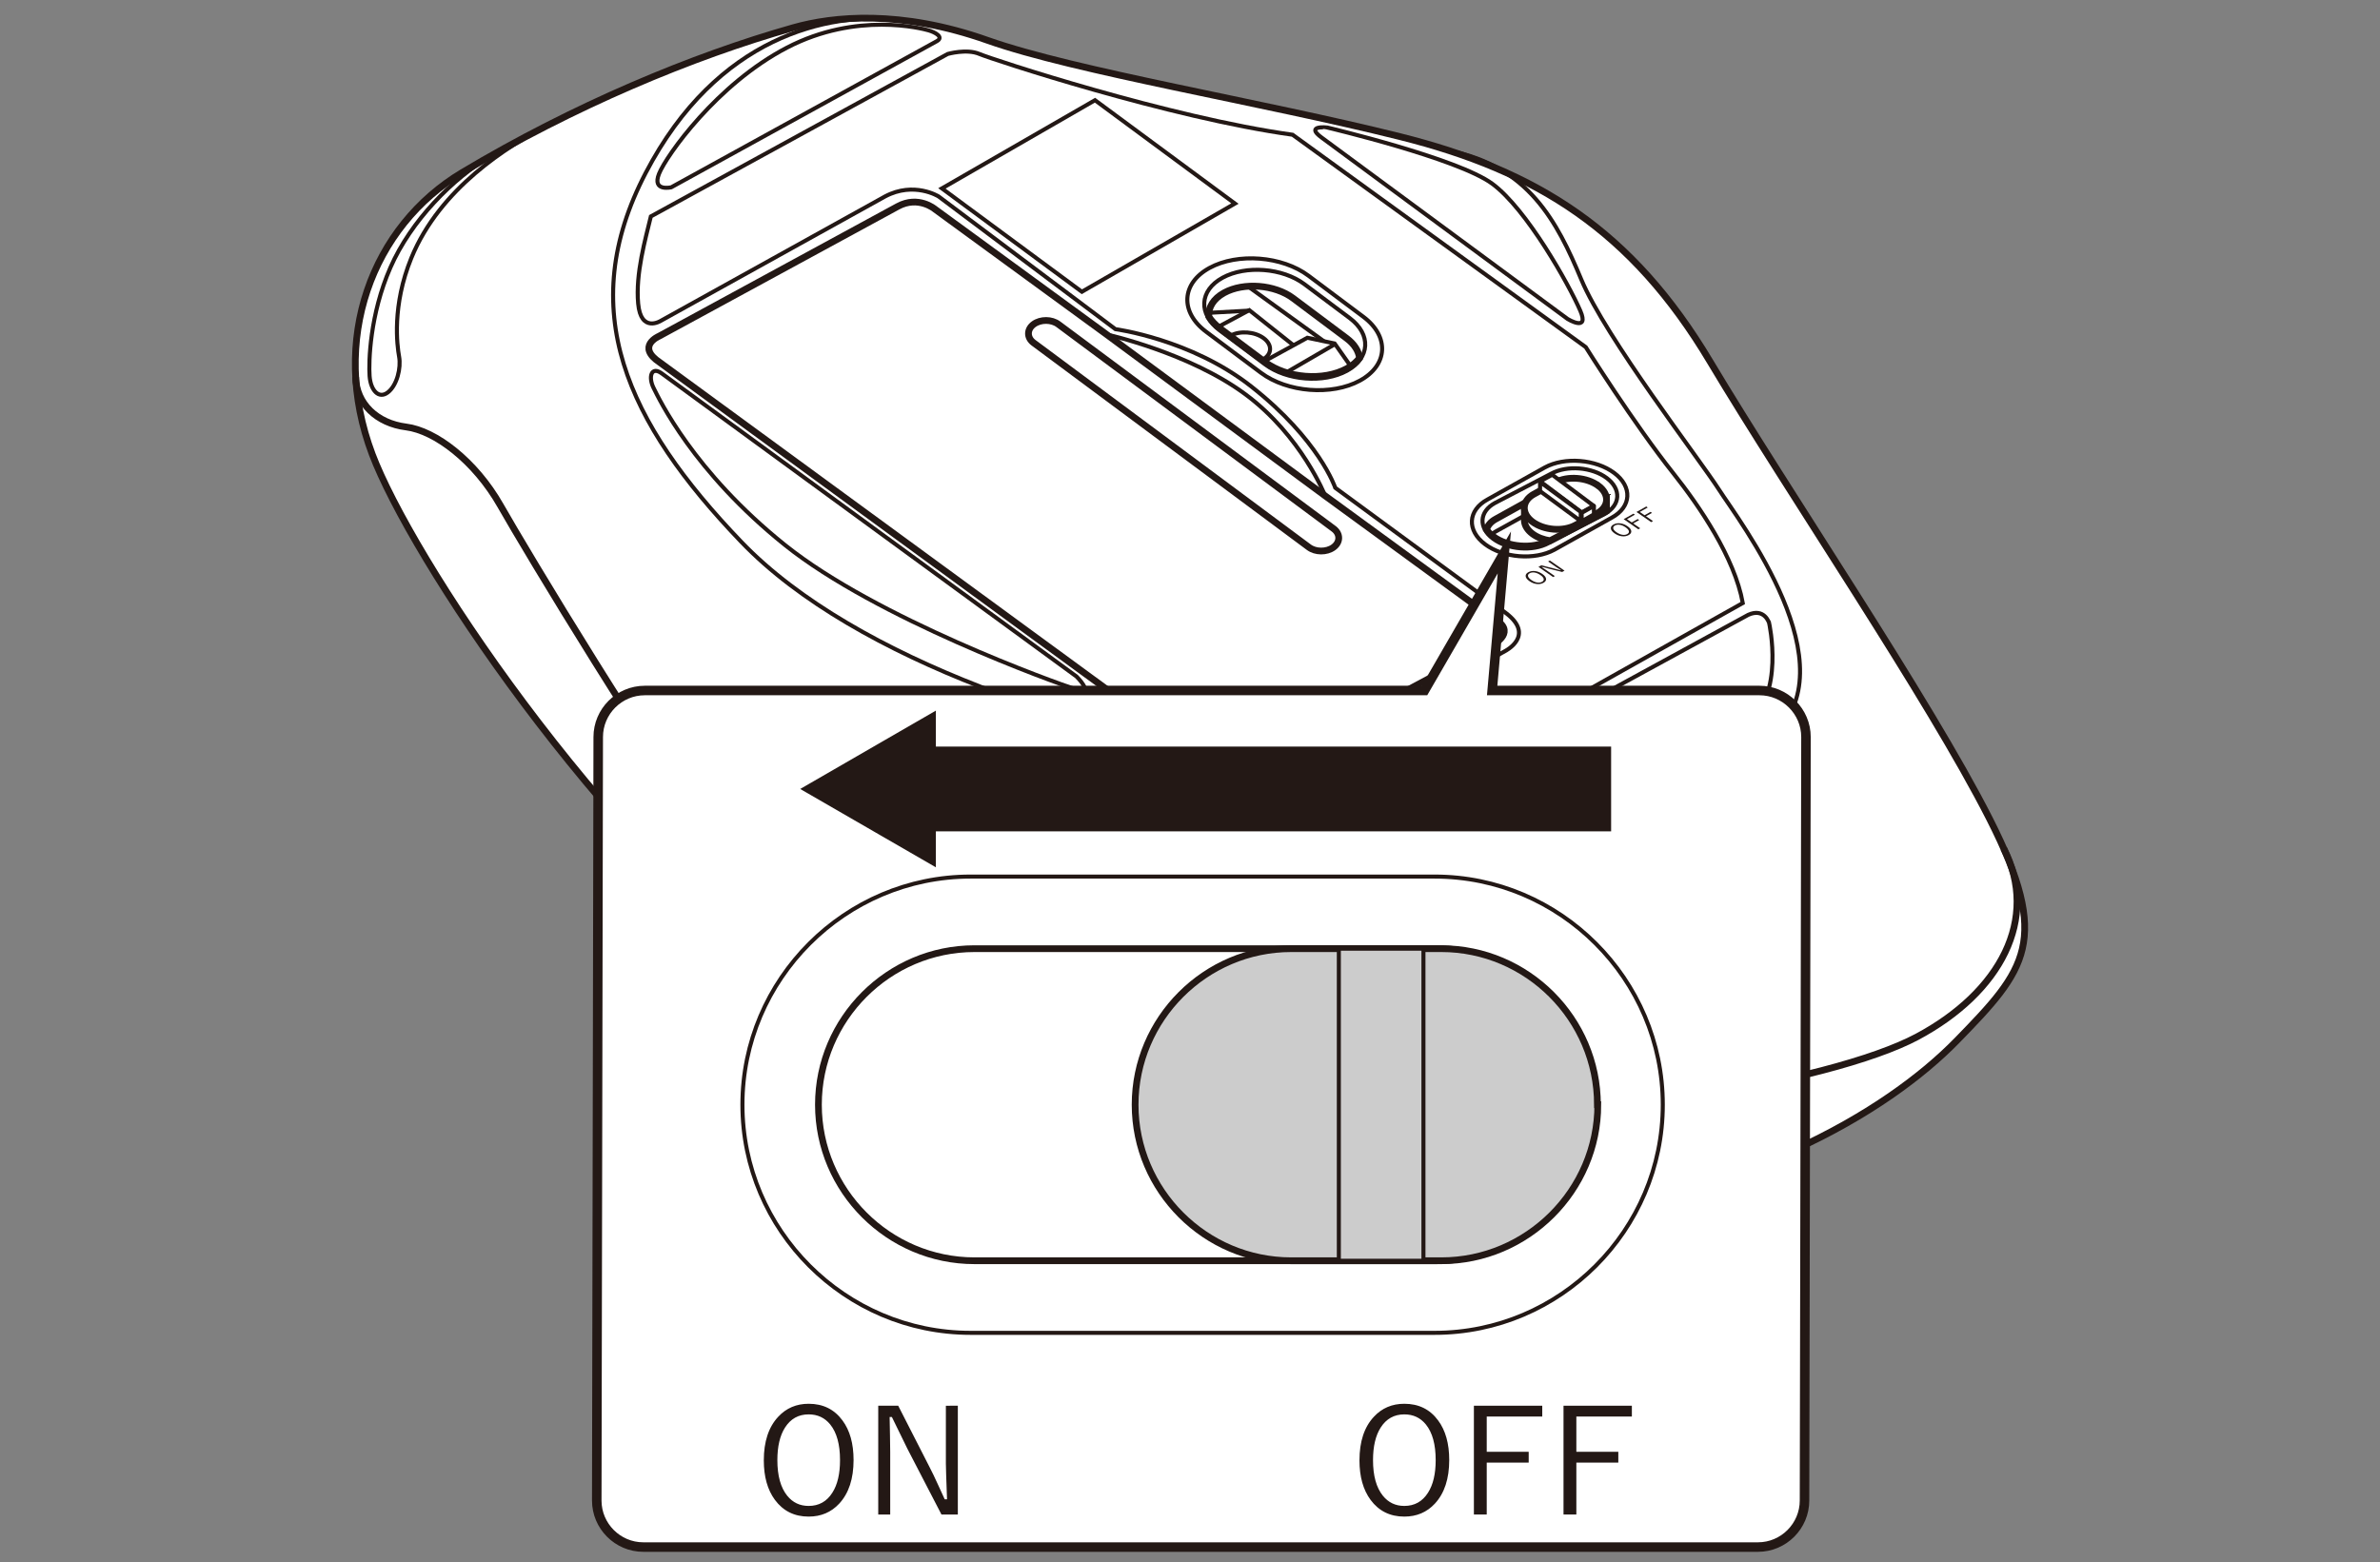 <?xml version="1.0" encoding="utf-8"?>
<!-- Generator: Adobe Illustrator 26.5.2, SVG Export Plug-In . SVG Version: 6.00 Build 0)  -->
<svg version="1.1" xmlns="http://www.w3.org/2000/svg" xmlns:xlink="http://www.w3.org/1999/xlink" x="0px" y="0px"
	 viewBox="0 0 250 164.111" enable-background="new 0 0 250 164.111" xml:space="preserve">
<rect x="0" y="0" width="250" height="164.111" fill="#808080" stroke="none"/>
<g id="レイヤー_2">
	<g>
		<path fill="#FFFFFF" stroke="#231815" stroke-width="0.709" stroke-miterlimit="10" d="M83.337,2.905
			C72.745,5.9,60.249,11.129,48.554,18.121c-9.445,5.646-14.008,17.536-9.456,29.595c4.004,10.608,23.306,40.133,45.508,57.134
			c19.516,14.945,48.703,25.936,73.462,23.651c24.789-2.288,40.253-11.757,47.499-19.194c7.246-7.437,9.916-10.488,3.432-23.264
			c-6.483-12.776-21.166-34.323-29.366-48.053s-18.115-20.022-32.607-23.645c-14.492-3.623-34.133-6.865-43.286-10.106
			S87.52,1.722,83.337,2.905z"/>
		<path fill="none" stroke="#231815" stroke-width="0.709" stroke-miterlimit="10" d="M37.36,39.606
			c0.049,2.805,2.247,4.868,5.298,5.25s7.246,3.559,9.916,8.263c2.67,4.704,16.081,27.014,23.137,36.167
			s25.171,24.598,56.824,27.268s60.076-2.95,68.838-7.627c8.762-4.677,12.864-12.412,9.101-19.787"/>
		<path fill="none" stroke="#231815" stroke-width="0.425" stroke-miterlimit="10" d="M94.376,2.082
			c-7.352-0.83-19.048,1.713-26.548,16.078c-7.5,14.365-2.034,26.188,10.043,38.773s36.866,20.34,54.409,23.009
			c17.543,2.67,45.256,4.704,53.773-2.542s-3.432-22.755-5.466-25.933s-11.95-16.018-14.492-22.12s-5.572-11.889-13.846-13.508"/>
		<path fill="none" stroke="#231815" stroke-width="0.425" stroke-miterlimit="10" d="M98.403,4.326L70.509,19.677
			c0,0-2.046,0.485-1.283-1.422c0.763-1.907,6.102-9.439,13.443-13.253C90.011,1.189,96.876,3,97.543,3.191
			C98.21,3.382,99.183,3.898,98.403,4.326z"/>
		<path fill="none" stroke="#231815" stroke-width="0.425" stroke-miterlimit="10" d="M138.839,14.46l25.826,19.05
			c0,0,2.319,1.419,1.335-0.858c-1.187-2.747-5.625-10.678-9.248-13.348s-17.352-5.911-17.352-5.911S137.019,13.136,138.839,14.46z"
			/>
		<path fill="none" stroke="#231815" stroke-width="0.425" stroke-miterlimit="10" d="M183.638,64.592L157.8,78.703
			c0,0-0.738,0.946,2.11,1.227c4.064,0.401,18.927-0.495,23.529-3.863c4.114-3.01,2.392-10.617,2.392-10.617
			S185.345,63.826,183.638,64.592z"/>
		<path fill="none" stroke="#231815" stroke-width="0.425" stroke-miterlimit="10" d="M69.512,39.231l43.572,31.845
			c0,0,2.002,2.002-0.095,1.335c-2.098-0.667-20.91-7.434-30.539-15.156S69.226,41.9,68.654,40.756
			C68.082,39.612,68.403,38.42,69.512,39.231z"/>
		<path fill="none" stroke="#231815" stroke-width="0.425" stroke-miterlimit="10" d="M68.368,22.736L99.545,5.67
			c0,0,2.002-0.572,3.337,0s20.04,6.712,32.893,8.486l30.796,22.31c0,0,4.978,7.945,9.242,13.313
			c2.685,3.38,6.394,8.807,7.252,13.574l-28.318,15.902c0,0-10.296-0.742-11.535-0.837s-1.335-1.144-0.286-1.621l15.16-8.39
			c0,0,3.242-1.621,0.095-4.004l-17.924-13.157c0,0-1.67-5.039-8.867-10.678c-6.297-4.934-14.224-5.988-14.224-5.988L98.592,20.639
			c0,0-2.574-1.621-5.625,0l-23.55,13.062c0,0-2.098,1.335-2.384-1.812C66.747,28.743,67.796,25.12,68.368,22.736z"/>
		<path fill="none" stroke="#231815" stroke-width="0.709" stroke-miterlimit="10" d="M94.301,21.688L69.226,35.322
			c0,0-2.479,1.049,0.095,2.765l47.957,35.086c0,0,12.984,3.291,21.071,4.386l18.592-9.916c0,0,2.479-1.335-0.095-2.67
			l-17.638-12.871L116.23,35.131L98.21,21.974C98.21,21.974,96.48,20.503,94.301,21.688z"/>
		<path fill="none" stroke="#231815" stroke-width="0.425" stroke-miterlimit="10" d="M116.23,35.131c0,0,8.682,1.917,14.587,6.293
			s8.39,10.678,8.39,10.678"/>
		<path fill="none" stroke="#231815" stroke-width="0.425" stroke-miterlimit="10" d="M57.176,13.346
			c-3.726,1.973-10.949,6.367-13.969,13.757c-2.05,5.015-1.497,9.196-1.283,10.372c0.214,1.176-0.214,2.994-1.176,3.743
			c-0.962,0.749-1.818-0.214-1.925-1.711c-0.107-1.497,0.023-6.467,2.187-11.401s6.531-9.335,10.563-11.741"/>
		<g>
			<path fill="none" stroke="#231815" stroke-width="0.425" stroke-miterlimit="10" d="M132.884,38.279l-4.761-3.565
				c-2.282-1.709-2.149-4.201,0.297-5.537l0,0c2.446-1.336,6.314-1.032,8.597,0.677l4.761,3.565
				c2.282,1.709,2.149,4.201-0.297,5.537v0C139.035,40.293,135.167,39.988,132.884,38.279z"/>
			<path fill="none" stroke="#231815" stroke-width="0.425" stroke-miterlimit="10" d="M132.45,39.163l-5.761-4.314
				c-2.762-2.068-2.6-5.083,0.359-6.7l0,0c2.959-1.617,7.64-1.248,10.402,0.82l5.761,4.314c2.762,2.068,2.6,5.083-0.359,6.7v0
				C139.893,41.6,135.212,41.231,132.45,39.163z"/>
			<path fill="none" stroke="#231815" stroke-width="0.709" stroke-miterlimit="10" d="M142.806,37.623
				c-0.084-0.73-0.531-1.466-1.354-2.082l-5.624-4.211c-1.922-1.439-5.18-1.696-7.239-0.57c-1.147,0.627-1.688,1.555-1.612,2.503
				c0.269,0.429,0.646,0.842,1.146,1.216l4.761,3.565c2.282,1.709,6.151,2.014,8.596,0.677v0
				C142.05,38.41,142.488,38.035,142.806,37.623z"/>
			<path fill="none" stroke="#231815" stroke-width="0.425" stroke-miterlimit="10" d="M129.261,35.261
				c0.996-0.544,2.558-0.421,3.487,0.275c0.93,0.696,0.876,1.702-0.12,2.246"/>
			<polyline fill="none" stroke="#231815" stroke-width="0.425" stroke-miterlimit="10" points="132.687,38.018 137.326,35.483 
				140.193,36.084 141.782,38.341 			"/>
			
				<line fill="none" stroke="#231815" stroke-width="0.425" stroke-miterlimit="10" x1="140.155" y1="36.2" x2="135.097" y2="39.14"/>
			<polyline fill="none" stroke="#231815" stroke-width="0.425" stroke-miterlimit="10" points="128.021,34.305 131.231,32.588 
				135.874,36.276 			"/>
			
				<line fill="none" stroke="#231815" stroke-width="0.425" stroke-miterlimit="10" x1="131.142" y1="32.636" x2="126.983" y2="32.865"/>
			
				<line fill="none" stroke="#231815" stroke-width="0.425" stroke-miterlimit="10" x1="139.059" y1="35.846" x2="131.294" y2="30.237"/>
		</g>
		
			<polygon fill-rule="evenodd" clip-rule="evenodd" fill="none" stroke="#231815" stroke-width="0.425" stroke-miterlimit="10" points="
			129.72,21.385 113.64,30.652 98.94,19.793 115.02,10.527 		"/>
		<g>
			<path fill="none" stroke="#231815" stroke-width="0.425" stroke-miterlimit="10" d="M155.991,57.176L155.991,57.176
				c-1.936-1.449-1.823-3.563,0.252-4.696l6.025-3.368c2.074-1.133,5.355-0.875,7.291,0.575l0,0
				c1.936,1.449,1.823,3.563-0.252,4.696l-6.025,3.368C161.208,58.884,157.927,58.626,155.991,57.176z"/>
			<path fill="none" stroke="#231815" stroke-width="0.425" stroke-miterlimit="10" d="M156.83,56.6L156.83,56.6
				c-1.549-1.16-1.458-2.85,0.201-3.757l5.911-3.082c1.659-0.907,4.284-0.7,5.833,0.46v0c1.549,1.16,1.458,2.85-0.201,3.757
				l-5.911,3.082C161.003,57.966,158.378,57.759,156.83,56.6z"/>
			<path fill="none" stroke="#231815" stroke-width="0.709" stroke-miterlimit="10" d="M156.15,55.643
				c0.176,0.246,0.389,0.486,0.68,0.703c1.549,1.16,4.173,1.366,5.833,0.46l5.565-2.902c0.641-0.724,0.509-1.703-0.452-2.422
				c-1.199-0.898-3.232-1.058-4.517-0.356l-6.156,3.412C156.575,54.827,156.264,55.22,156.15,55.643z"/>
			<path fill="none" stroke="#231815" stroke-width="0.425" stroke-miterlimit="10" d="M168.46,53.569
				c-0.138-0.277-0.366-0.544-0.684-0.782c-1.199-0.898-3.232-1.058-4.517-0.356l-6.156,3.412c-0.185,0.101-0.343,0.215-0.475,0.338
				"/>
			<g>
				<path fill="#FFFFFF" stroke="#231815" stroke-width="0.709" stroke-miterlimit="10" d="M168.744,52.303l-8.618,1.077v1.388
					c0.048,0.46,0.329,0.925,0.848,1.314c0.508,0.38,1.166,0.619,1.852,0.725l5.747-2.997c0.063-0.035,0.109-0.078,0.168-0.114
					c-0.001-0.03,0.009-0.06,0.005-0.09L168.744,52.303z"/>
				<path fill="#FFFFFF" stroke="#231815" stroke-width="0.709" stroke-miterlimit="10" d="M160.974,54.818L160.974,54.818
					c-1.199-0.898-1.129-2.207,0.156-2.909l2.249-1.229c1.285-0.702,3.318-0.542,4.517,0.356l0.005-0.003
					c1.199,0.898,1.124,2.21-0.161,2.912l-2.249,1.229C164.206,55.877,162.173,55.716,160.974,54.818z"/>
				<g>
					
						<polygon fill="#FFFFFF" stroke="#231815" stroke-width="0.425" stroke-linecap="round" stroke-linejoin="round" stroke-miterlimit="10" points="
						166.141,53.835 161.78,50.569 163.047,49.877 167.408,53.143 					"/>
					
						<polygon fill="#FFFFFF" stroke="#231815" stroke-width="0.425" stroke-linecap="round" stroke-linejoin="round" stroke-miterlimit="10" points="
						166.047,54.747 161.772,51.6 161.772,50.64 166.047,53.786 					"/>
					
						<polygon fill="#FFFFFF" stroke="#231815" stroke-width="0.425" stroke-linecap="round" stroke-linejoin="round" stroke-miterlimit="10" points="
						167.429,54.036 166.142,54.767 166.142,53.882 167.429,53.151 					"/>
				</g>
			</g>
		</g>
		<path fill="#FFFFFF" stroke="#231815" stroke-width="0.709" stroke-miterlimit="10" d="M137.472,57.481l-28.919-21.482
			c-0.706-0.538-0.691-1.411,0.033-1.94v0c0.724-0.529,1.893-0.521,2.599,0.018l28.919,21.482c0.706,0.538,0.691,1.411-0.033,1.94h0
			C139.347,58.027,138.178,58.019,137.472,57.481z"/>
		<g>
			<g>
				<path fill="#231815" d="M169.481,55.107c0.216-0.121,0.464-0.161,0.744-0.121c0.253,0.036,0.495,0.134,0.727,0.295
					c0.265,0.184,0.399,0.366,0.402,0.548c0.002,0.152-0.09,0.281-0.276,0.385c-0.215,0.12-0.463,0.16-0.744,0.12
					c-0.254-0.036-0.496-0.134-0.726-0.294c-0.266-0.184-0.4-0.367-0.401-0.549C169.206,55.338,169.297,55.211,169.481,55.107z
					 M169.631,55.211c-0.152,0.085-0.209,0.195-0.169,0.328c0.037,0.121,0.153,0.25,0.347,0.384
					c0.221,0.153,0.439,0.242,0.653,0.266c0.178,0.02,0.334-0.007,0.466-0.081c0.154-0.086,0.21-0.196,0.169-0.33
					c-0.037-0.121-0.152-0.249-0.346-0.383c-0.223-0.154-0.44-0.243-0.653-0.267C169.921,55.109,169.765,55.136,169.631,55.211z"/>
				<path fill="#231815" d="M171.581,53.965l0.153,0.106l-0.834,0.467l0.499,0.346l0.631-0.353l0.153,0.106l-0.631,0.353
					l0.735,0.509l-0.193,0.108l-1.541-1.067L171.581,53.965z"/>
				<path fill="#231815" d="M172.928,53.211l0.153,0.106l-0.834,0.467l0.499,0.346l0.631-0.353l0.153,0.106l-0.631,0.353
					l0.735,0.509l-0.193,0.108l-1.541-1.067L172.928,53.211z"/>
			</g>
			<g>
				<path fill="#231815" d="M160.531,60.121c0.216-0.121,0.464-0.161,0.744-0.121c0.253,0.036,0.495,0.134,0.727,0.295
					c0.265,0.184,0.399,0.366,0.402,0.548c0.002,0.152-0.09,0.281-0.276,0.385c-0.215,0.12-0.463,0.16-0.744,0.12
					c-0.254-0.036-0.496-0.134-0.726-0.294c-0.266-0.184-0.4-0.367-0.401-0.549C160.256,60.352,160.347,60.225,160.531,60.121z
					 M160.681,60.225c-0.152,0.085-0.209,0.195-0.169,0.328c0.037,0.121,0.153,0.25,0.347,0.384
					c0.221,0.153,0.439,0.242,0.653,0.266c0.178,0.02,0.334-0.007,0.466-0.081c0.154-0.086,0.21-0.196,0.169-0.33
					c-0.037-0.121-0.152-0.249-0.346-0.383c-0.223-0.154-0.44-0.243-0.653-0.267C160.97,60.123,160.815,60.15,160.681,60.225z"/>
				<path fill="#231815" d="M162.8,58.885l1.541,1.067l-0.246,0.138l-1.445-0.358c-0.022-0.005-0.25-0.066-0.682-0.181l-0.034,0.019
					c0.035,0.024,0.125,0.084,0.27,0.18c0.093,0.062,0.171,0.114,0.234,0.158l0.886,0.614l-0.18,0.101l-1.541-1.067l0.3-0.168
					l1.332,0.336c0.109,0.027,0.237,0.061,0.381,0.102c0.171,0.049,0.275,0.078,0.311,0.088l0.035-0.019
					c-0.305-0.197-0.479-0.31-0.523-0.34l-0.82-0.568L162.8,58.885z"/>
			</g>
		</g>
	</g>
</g>
<g id="レイヤー_1">
	<path fill="#FFFFFF" stroke="#231815" stroke-miterlimit="10" d="M67.572,162.531h117.091c2.688,0,4.887-2.2,4.887-4.889
		l0.154-80.21c0-2.689-2.199-4.889-4.887-4.889h-28.077l1.28-14.509l-8.389,14.509H67.726c-2.688,0-4.887,2.2-4.887,4.889
		l-0.154,80.21C62.685,160.331,64.884,162.531,67.572,162.531z"/>
	<g>
		<path fill="#231815" d="M98.305,91.471c-0.061,0-0.123-0.016-0.177-0.048l-14.249-8.23c-0.109-0.063-0.177-0.18-0.177-0.307
			s0.068-0.244,0.177-0.307l14.249-8.23c0.055-0.032,0.116-0.048,0.177-0.048s0.123,0.016,0.177,0.048
			c0.109,0.063,0.177,0.18,0.177,0.307v3.421h70.575c0.195,0,0.354,0.159,0.354,0.354v8.91c0,0.196-0.159,0.354-0.354,0.354H98.659
			v3.421c0,0.126-0.068,0.244-0.177,0.307C98.427,91.455,98.366,91.471,98.305,91.471z"/>
		<path fill="#FFFFFF" d="M98.305,74.655v3.776h70.93v8.91h-70.93v3.776l-14.249-8.231L98.305,74.655 M98.305,73.947
			c-0.122,0-0.245,0.032-0.354,0.095l-14.249,8.231c-0.219,0.127-0.354,0.361-0.354,0.614s0.135,0.487,0.354,0.614L97.95,91.73
			c0.11,0.063,0.232,0.095,0.354,0.095c0.122,0,0.245-0.032,0.354-0.095c0.219-0.127,0.354-0.361,0.354-0.614v-3.067h70.221
			c0.391,0,0.709-0.317,0.709-0.709v-8.91c0-0.391-0.317-0.709-0.709-0.709H99.013v-3.067c0-0.253-0.135-0.487-0.354-0.614
			C98.549,73.978,98.427,73.947,98.305,73.947L98.305,73.947z"/>
	</g>
	<path fill="none" stroke="#231815" stroke-width="0.425" stroke-miterlimit="10" d="M77.986,116.058L77.986,116.058
		c0-13.182,10.785-23.967,23.967-23.967h48.742c13.182,0,23.967,10.785,23.967,23.967v0c0,13.182-10.785,23.967-23.967,23.967
		h-48.742C88.771,140.025,77.986,129.24,77.986,116.058z"/>
	<path fill="none" stroke="#231815" stroke-width="0.709" stroke-miterlimit="10" d="M85.969,116.058L85.969,116.058
		c0-9.016,7.377-16.393,16.393-16.393h48.536c9.016,0,16.393,7.377,16.393,16.393v0c0,9.016-7.377,16.393-16.393,16.393h-48.536
		C93.346,132.451,85.969,125.074,85.969,116.058z"/>
	<g>
		<path fill="#CCCCCC" stroke="#231815" stroke-width="0.709" stroke-miterlimit="10" d="M119.235,116.058L119.235,116.058
			c0-9.016,7.377-16.393,16.393-16.393h15.778c9.016,0,16.393,7.377,16.393,16.393l0.037,0c0,9.016-7.414,16.393-16.43,16.393
			h-15.778C126.612,132.451,119.235,125.074,119.235,116.058z"/>
		
			<rect x="128.685" y="111.615" transform="matrix(-1.836970e-16 1 -1 -1.836970e-16 261.136 -29.02)" fill="#CCCCCC" stroke="#231815" stroke-width="0.425" stroke-miterlimit="10" width="32.787" height="8.887"/>
	</g>
	<g>
		<g>
			<path fill="#231815" d="M147.512,147.477c1.509,0,2.694,0.583,3.552,1.75c0.778,1.049,1.166,2.435,1.166,4.158
				c0,1.969-0.502,3.495-1.507,4.582c-0.843,0.909-1.914,1.363-3.211,1.363c-1.5,0-2.681-0.587-3.545-1.757
				c-0.778-1.057-1.166-2.439-1.166-4.15c0-1.977,0.506-3.503,1.515-4.582C145.159,147.932,146.225,147.477,147.512,147.477z
				 M147.512,148.591c-1.066,0-1.893,0.462-2.484,1.386c-0.536,0.841-0.803,1.984-0.803,3.423c0,1.64,0.346,2.886,1.038,3.741
				c0.576,0.712,1.325,1.068,2.249,1.068c1.075,0,1.907-0.466,2.492-1.394c0.536-0.841,0.803-1.977,0.803-3.416
				c0-1.651-0.343-2.901-1.03-3.749C149.201,148.943,148.446,148.591,147.512,148.591z"/>
			<path fill="#231815" d="M162.001,147.682v1.136h-5.832v3.704h4.408v1.136h-4.408v5.453h-1.348v-11.429H162.001z"/>
			<path fill="#231815" d="M171.415,147.682v1.136h-5.832v3.704h4.408v1.136h-4.408v5.453h-1.348v-11.429H171.415z"/>
		</g>
		<g>
			<path fill="#231815" d="M84.943,147.477c1.509,0,2.694,0.583,3.552,1.75c0.778,1.049,1.166,2.435,1.166,4.158
				c0,1.969-0.502,3.495-1.507,4.582c-0.843,0.909-1.914,1.363-3.211,1.363c-1.5,0-2.681-0.587-3.545-1.757
				c-0.778-1.057-1.166-2.439-1.166-4.15c0-1.977,0.506-3.503,1.515-4.582C82.59,147.932,83.656,147.477,84.943,147.477z
				 M84.943,148.591c-1.066,0-1.893,0.462-2.484,1.386c-0.536,0.841-0.803,1.984-0.803,3.423c0,1.64,0.347,2.886,1.038,3.741
				c0.576,0.712,1.325,1.068,2.249,1.068c1.075,0,1.907-0.466,2.492-1.394c0.536-0.841,0.803-1.977,0.803-3.416
				c0-1.651-0.343-2.901-1.03-3.749C86.632,148.943,85.877,148.591,84.943,148.591z"/>
			<path fill="#231815" d="M100.613,147.682v11.429h-1.719l-3.582-6.915c-0.055-0.106-0.598-1.219-1.628-3.332h-0.235
				c0,0.261,0.013,0.916,0.038,1.962c0.015,0.674,0.023,1.246,0.023,1.712v6.574h-1.257v-11.429h2.098l3.272,6.407
				c0.273,0.523,0.574,1.147,0.901,1.871c0.388,0.856,0.627,1.375,0.712,1.553h0.242c-0.081-2.177-0.121-3.427-0.121-3.749v-6.082
				H100.613z"/>
		</g>
	</g>
	<g>
	</g>
	<g>
	</g>
	<g>
	</g>
	<g>
	</g>
	<g>
	</g>
	<g>
	</g>
</g>
</svg>
